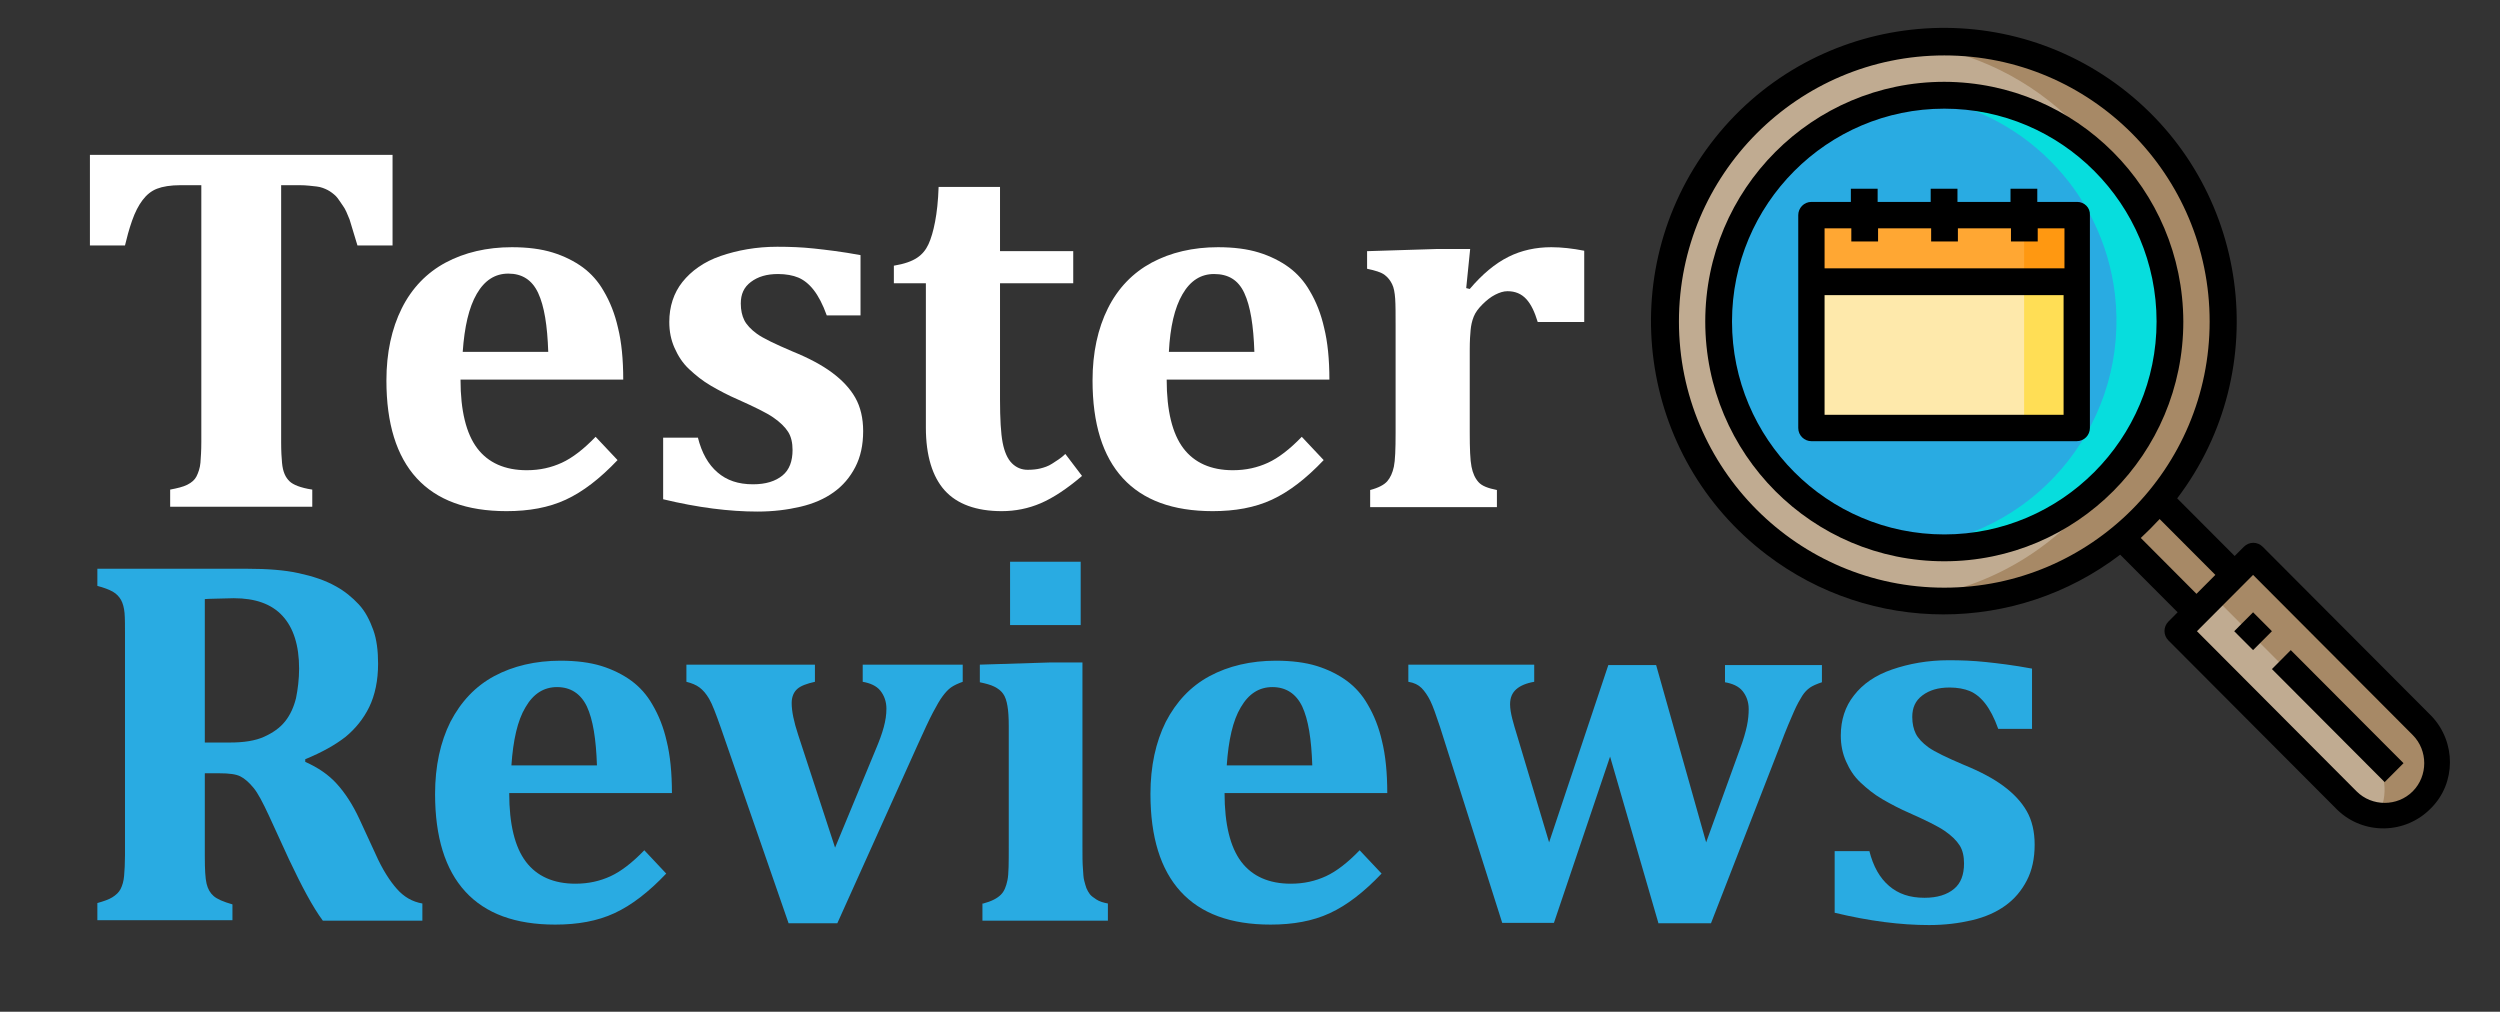 <?xml version="1.0" encoding="UTF-8"?>
<svg xmlns="http://www.w3.org/2000/svg" xmlns:xlink="http://www.w3.org/1999/xlink" width="299pt" height="121pt" viewBox="0 0 299 121" version="1.1">
<rect x="0" y="0" width="299" height="121" fill="#333333" stroke="none"/>
<g id="surface1">
<path style=" stroke:none;fill-rule:nonzero;fill:rgb(100%,100%,100%);fill-opacity:1;" d="M 20.352 60.605 L 20.352 58.555 C 21.191 58.395 21.875 58.238 22.398 57.977 C 22.922 57.711 23.289 57.395 23.5 56.977 C 23.711 56.555 23.922 55.977 23.973 55.344 C 24.023 54.715 24.078 53.871 24.078 52.871 L 24.078 22.148 L 21.613 22.148 C 20.406 22.148 19.461 22.305 18.781 22.57 C 18.098 22.832 17.52 23.305 17.047 23.938 C 16.574 24.566 16.156 25.355 15.789 26.41 C 15.422 27.461 15.16 28.461 14.949 29.355 L 10.754 29.355 L 10.754 18.52 L 46.949 18.52 L 46.949 29.355 L 42.75 29.355 C 42.332 27.988 42.016 26.938 41.809 26.25 C 41.547 25.621 41.336 25.043 41.02 24.621 C 40.707 24.199 40.445 23.727 40.18 23.465 C 39.918 23.199 39.5 22.887 39.184 22.727 C 38.871 22.57 38.398 22.359 37.875 22.305 C 37.348 22.254 36.668 22.148 35.828 22.148 L 33.625 22.148 L 33.625 52.871 C 33.625 53.977 33.676 54.766 33.73 55.344 C 33.781 55.922 33.887 56.344 34.043 56.711 C 34.203 57.082 34.41 57.344 34.621 57.555 C 34.832 57.766 35.199 57.977 35.617 58.133 C 36.039 58.289 36.613 58.449 37.348 58.555 L 37.348 60.605 Z M 20.352 60.605 "/>
<path style=" stroke:none;fill-rule:nonzero;fill:rgb(100%,100%,100%);fill-opacity:1;" d="M 73.859 55.027 C 71.762 57.238 69.715 58.816 67.668 59.762 C 65.621 60.711 63.262 61.133 60.586 61.133 C 55.812 61.133 52.246 59.816 49.832 57.188 C 47.422 54.555 46.215 50.664 46.215 45.508 C 46.215 42.191 46.844 39.297 48.051 36.879 C 49.258 34.457 51.039 32.617 53.297 31.406 C 55.551 30.199 58.227 29.566 61.215 29.566 C 63.105 29.566 64.73 29.777 66.094 30.199 C 67.457 30.617 68.719 31.25 69.715 31.984 C 70.711 32.723 71.551 33.668 72.18 34.773 C 72.965 36.09 73.543 37.562 73.91 39.195 C 74.332 40.879 74.539 42.98 74.539 45.402 L 55.078 45.402 C 55.078 49.137 55.762 51.871 57.074 53.609 C 58.383 55.344 60.379 56.238 63 56.238 C 64.574 56.238 65.938 55.922 67.195 55.344 C 68.457 54.766 69.82 53.715 71.234 52.242 Z M 65.57 42.086 C 65.465 38.93 65.098 36.617 64.363 35.039 C 63.629 33.461 62.422 32.723 60.797 32.723 C 59.223 32.723 57.965 33.512 57.02 35.145 C 56.074 36.773 55.551 39.09 55.34 42.086 Z M 65.57 42.086 "/>
<path style=" stroke:none;fill-rule:nonzero;fill:rgb(100%,100%,100%);fill-opacity:1;" d="M 83.457 52.293 C 83.93 54.188 84.715 55.555 85.816 56.5 C 86.918 57.449 88.285 57.922 90.066 57.922 C 91.59 57.922 92.742 57.555 93.582 56.871 C 94.422 56.188 94.789 55.133 94.789 53.82 C 94.789 52.977 94.633 52.242 94.266 51.66 C 93.898 51.082 93.32 50.504 92.48 49.926 C 91.641 49.348 90.223 48.664 88.23 47.77 C 87.129 47.297 86.027 46.715 85.031 46.137 C 84.035 45.559 83.195 44.875 82.41 44.141 C 81.621 43.402 81.098 42.559 80.676 41.613 C 80.258 40.668 80.047 39.668 80.047 38.508 C 80.047 36.668 80.574 35.039 81.621 33.723 C 82.672 32.406 84.191 31.301 86.184 30.617 C 88.18 29.934 90.434 29.512 92.953 29.512 C 94.473 29.512 95.891 29.566 97.359 29.723 C 98.828 29.883 100.664 30.094 102.918 30.512 L 102.918 37.719 L 98.879 37.719 C 98.406 36.406 97.883 35.406 97.305 34.668 C 96.73 33.934 96.102 33.461 95.469 33.195 C 94.84 32.934 94 32.773 93.059 32.773 C 91.691 32.773 90.645 33.09 89.805 33.723 C 88.965 34.352 88.598 35.195 88.598 36.301 C 88.598 37.09 88.754 37.773 89.02 38.301 C 89.281 38.824 89.805 39.402 90.539 39.93 C 91.273 40.457 92.691 41.141 94.789 42.035 C 96.73 42.824 98.305 43.664 99.508 44.559 C 100.715 45.453 101.66 46.453 102.289 47.559 C 102.918 48.664 103.234 50.031 103.234 51.555 C 103.234 53.238 102.918 54.66 102.289 55.871 C 101.66 57.082 100.82 58.078 99.719 58.867 C 98.617 59.66 97.305 60.238 95.734 60.605 C 94.16 60.973 92.48 61.184 90.59 61.184 C 87.234 61.184 83.457 60.711 79.312 59.711 L 79.312 52.344 L 83.457 52.344 Z M 83.457 52.293 "/>
<path style=" stroke:none;fill-rule:nonzero;fill:rgb(100%,100%,100%);fill-opacity:1;" d="M 129.41 56.922 C 127.625 58.449 125.945 59.555 124.477 60.184 C 123.008 60.816 121.438 61.133 119.809 61.133 C 116.766 61.133 114.461 60.289 112.992 58.66 C 111.523 57.027 110.734 54.504 110.734 51.137 L 110.734 33.879 L 106.906 33.879 L 106.906 31.777 C 108.164 31.566 109.055 31.25 109.688 30.828 C 110.316 30.406 110.734 29.883 111.051 29.199 C 111.363 28.516 111.625 27.621 111.836 26.516 C 112.047 25.41 112.203 24.043 112.258 22.359 L 119.602 22.359 L 119.602 30.039 L 128.359 30.039 L 128.359 33.879 L 119.602 33.879 L 119.602 47.77 C 119.602 50.082 119.703 51.82 119.914 52.926 C 120.125 54.027 120.492 54.871 121.016 55.398 C 121.539 55.922 122.172 56.188 122.906 56.188 C 123.48 56.188 124.008 56.133 124.426 56.027 C 124.844 55.922 125.371 55.766 125.844 55.449 C 126.312 55.133 126.891 54.816 127.414 54.293 Z M 129.41 56.922 "/>
<path style=" stroke:none;fill-rule:nonzero;fill:rgb(100%,100%,100%);fill-opacity:1;" d="M 158.312 55.027 C 156.215 57.238 154.168 58.816 152.121 59.762 C 150.078 60.711 147.715 61.133 145.043 61.133 C 140.27 61.133 136.699 59.816 134.289 57.188 C 131.875 54.555 130.668 50.664 130.668 45.508 C 130.668 42.191 131.297 39.297 132.504 36.879 C 133.711 34.457 135.496 32.617 137.75 31.406 C 140.004 30.199 142.68 29.566 145.672 29.566 C 147.559 29.566 149.184 29.777 150.551 30.199 C 151.914 30.617 153.172 31.25 154.168 31.984 C 155.164 32.723 156.004 33.668 156.633 34.773 C 157.422 36.09 157.996 37.562 158.363 39.195 C 158.785 40.879 158.996 42.98 158.996 45.402 L 139.535 45.402 C 139.535 49.137 140.215 51.871 141.527 53.609 C 142.84 55.344 144.832 56.238 147.453 56.238 C 149.027 56.238 150.391 55.922 151.652 55.344 C 152.91 54.766 154.273 53.715 155.691 52.242 Z M 150.023 42.086 C 149.918 38.93 149.551 36.617 148.816 35.039 C 148.082 33.461 146.879 32.773 145.199 32.773 C 143.625 32.773 142.367 33.562 141.422 35.195 C 140.477 36.824 139.953 39.09 139.797 42.086 Z M 150.023 42.086 "/>
<path style=" stroke:none;fill-rule:nonzero;fill:rgb(100%,100%,100%);fill-opacity:1;" d="M 175.359 34.457 L 175.781 34.562 C 177.301 32.773 178.824 31.512 180.398 30.723 C 181.969 29.934 183.703 29.566 185.539 29.566 C 186.797 29.566 188.109 29.723 189.473 29.988 L 189.473 38.508 L 183.91 38.508 C 183.543 37.301 183.125 36.406 182.547 35.773 C 181.969 35.145 181.234 34.828 180.293 34.828 C 179.82 34.828 179.348 34.984 178.824 35.246 C 178.297 35.512 177.773 35.934 177.301 36.406 C 176.828 36.879 176.461 37.352 176.254 37.879 C 176.043 38.406 175.938 38.93 175.887 39.457 C 175.832 39.984 175.781 40.773 175.781 41.875 L 175.781 51.715 C 175.781 53.66 175.832 55.027 175.992 55.816 C 176.148 56.605 176.41 57.188 176.828 57.66 C 177.25 58.133 177.984 58.395 179.031 58.605 L 179.031 60.656 L 163.871 60.656 L 163.871 58.605 C 164.871 58.344 165.551 57.977 165.918 57.555 C 166.285 57.133 166.547 56.555 166.707 55.816 C 166.863 55.082 166.914 53.715 166.914 51.766 L 166.914 39.09 C 166.914 37.562 166.914 36.457 166.863 35.723 C 166.809 34.984 166.707 34.406 166.496 33.984 C 166.285 33.562 166.023 33.195 165.605 32.879 C 165.184 32.566 164.504 32.355 163.504 32.145 L 163.504 30.039 L 171.953 29.777 L 175.832 29.777 Z M 175.359 34.457 "/>
<path style=" stroke:none;fill-rule:nonzero;fill:rgb(16.078%,67.059%,88.627%);fill-opacity:1;" d="M 27.801 110.059 L 11.645 110.059 L 11.645 108.004 C 12.379 107.797 13.008 107.586 13.43 107.32 C 13.848 107.059 14.215 106.742 14.426 106.32 C 14.637 105.902 14.793 105.375 14.844 104.742 C 14.898 104.113 14.949 103.27 14.949 102.27 L 14.949 75.758 C 14.949 74.809 14.949 73.969 14.898 73.336 C 14.844 72.707 14.688 72.125 14.477 71.758 C 14.27 71.391 13.953 71.023 13.48 70.758 C 13.008 70.496 12.434 70.285 11.645 70.074 L 11.645 68.023 L 29.586 68.023 C 32 68.023 34.043 68.18 35.723 68.551 C 37.402 68.918 38.871 69.391 40.18 70.129 C 41.23 70.707 42.121 71.441 42.91 72.285 C 43.695 73.125 44.219 74.18 44.641 75.336 C 45.059 76.492 45.219 77.859 45.219 79.387 C 45.219 81.387 44.852 83.121 44.168 84.543 C 43.484 85.961 42.488 87.172 41.336 88.121 C 40.129 89.066 38.555 89.961 36.508 90.801 L 36.508 91.117 C 38.031 91.801 39.289 92.645 40.285 93.75 C 41.281 94.852 42.176 96.223 42.961 97.906 L 44.902 102.113 C 45.742 104.008 46.633 105.375 47.473 106.32 C 48.312 107.27 49.309 107.848 50.516 108.059 L 50.516 110.109 L 38.609 110.109 C 37.402 108.48 36.09 106.008 34.57 102.797 L 32.156 97.535 C 31.422 95.957 30.844 94.852 30.32 94.223 C 29.797 93.59 29.27 93.117 28.746 92.855 C 28.223 92.59 27.383 92.484 26.227 92.484 L 24.496 92.484 L 24.496 102.43 C 24.496 103.953 24.551 105.059 24.707 105.691 C 24.863 106.32 25.125 106.797 25.547 107.164 C 25.965 107.531 26.699 107.848 27.801 108.164 Z M 24.496 71.652 L 24.496 88.805 L 27.539 88.805 C 29.164 88.805 30.531 88.594 31.578 88.121 C 32.629 87.645 33.469 87.066 34.098 86.277 C 34.727 85.488 35.145 84.543 35.406 83.488 C 35.617 82.438 35.773 81.227 35.773 79.965 C 35.773 77.176 35.094 75.074 33.781 73.652 C 32.469 72.23 30.531 71.547 27.961 71.547 C 26.176 71.602 25.023 71.602 24.496 71.652 Z M 24.496 71.652 "/>
<path style=" stroke:none;fill-rule:nonzero;fill:rgb(16.078%,67.059%,88.627%);fill-opacity:1;" d="M 79.68 104.48 C 77.582 106.691 75.535 108.27 73.492 109.215 C 71.445 110.164 69.086 110.582 66.41 110.582 C 61.637 110.582 58.07 109.27 55.656 106.637 C 53.242 104.008 52.035 100.113 52.035 94.957 C 52.035 91.645 52.664 88.75 53.871 86.332 C 55.133 83.91 56.863 82.07 59.117 80.859 C 61.375 79.648 64.051 79.02 67.039 79.02 C 68.926 79.02 70.555 79.23 71.918 79.648 C 73.281 80.07 74.539 80.703 75.535 81.438 C 76.535 82.176 77.371 83.121 78.004 84.227 C 78.789 85.543 79.367 87.016 79.734 88.645 C 80.152 90.328 80.363 92.434 80.363 94.852 L 60.902 94.852 C 60.902 98.59 61.582 101.324 62.895 103.059 C 64.207 104.797 66.199 105.691 68.824 105.691 C 70.395 105.691 71.762 105.375 73.02 104.797 C 74.277 104.219 75.641 103.164 77.059 101.691 Z M 71.395 91.539 C 71.289 88.383 70.922 86.066 70.188 84.488 C 69.453 82.965 68.246 82.176 66.621 82.176 C 65.047 82.176 63.785 82.965 62.844 84.594 C 61.898 86.172 61.375 88.488 61.164 91.539 Z M 71.395 91.539 "/>
<path style=" stroke:none;fill-rule:nonzero;fill:rgb(16.078%,67.059%,88.627%);fill-opacity:1;" d="M 97.465 79.492 L 97.465 81.543 C 96.52 81.754 95.785 82.016 95.367 82.387 C 94.945 82.754 94.684 83.332 94.684 84.07 C 94.684 85.066 94.945 86.332 95.469 87.91 L 99.875 101.379 L 104.754 89.594 C 105.176 88.594 105.488 87.75 105.699 86.961 C 105.91 86.172 106.016 85.488 106.016 84.754 C 106.016 83.91 105.75 83.176 105.281 82.594 C 104.809 82.016 104.074 81.703 103.18 81.543 L 103.18 79.492 L 115.141 79.492 L 115.141 81.543 C 114.562 81.754 114.094 81.965 113.727 82.227 C 113.359 82.492 113.043 82.859 112.727 83.281 C 112.414 83.699 112.047 84.332 111.574 85.227 C 111.102 86.121 110.523 87.383 109.738 89.117 L 100.141 110.426 L 94.316 110.426 L 86.184 86.961 C 85.609 85.332 85.188 84.227 84.82 83.594 C 84.453 82.965 84.086 82.543 83.668 82.227 C 83.246 81.91 82.723 81.703 82.094 81.543 L 82.094 79.492 Z M 97.465 79.492 "/>
<path style=" stroke:none;fill-rule:nonzero;fill:rgb(16.078%,67.059%,88.627%);fill-opacity:1;" d="M 117.605 108.059 C 118.602 107.797 119.285 107.426 119.703 107.008 C 120.125 106.586 120.336 106.008 120.492 105.27 C 120.648 104.535 120.648 103.164 120.648 101.168 L 120.648 86.855 C 120.648 85.855 120.598 85.016 120.492 84.438 C 120.387 83.805 120.23 83.332 119.969 82.965 C 119.703 82.594 119.336 82.332 118.918 82.121 C 118.5 81.91 117.922 81.754 117.188 81.598 L 117.188 79.492 L 125.633 79.23 L 129.461 79.23 L 129.461 101.168 C 129.461 102.324 129.461 103.219 129.516 103.848 C 129.566 104.48 129.566 104.953 129.672 105.324 C 129.777 105.691 129.828 105.953 129.934 106.219 C 130.039 106.48 130.195 106.742 130.352 106.953 C 130.512 107.164 130.824 107.375 131.141 107.586 C 131.457 107.797 131.926 107.953 132.504 108.059 L 132.504 110.109 L 117.5 110.109 L 117.5 108.059 Z M 129.25 67.18 L 129.25 74.758 L 120.805 74.758 L 120.805 67.18 Z M 129.25 67.18 "/>
<path style=" stroke:none;fill-rule:nonzero;fill:rgb(16.078%,67.059%,88.627%);fill-opacity:1;" d="M 165.238 104.48 C 163.137 106.691 161.094 108.27 159.047 109.215 C 157 110.164 154.641 110.582 151.965 110.582 C 147.191 110.582 143.625 109.27 141.211 106.637 C 138.801 104.008 137.594 100.113 137.594 94.957 C 137.594 91.645 138.223 88.75 139.43 86.332 C 140.688 83.91 142.418 82.07 144.676 80.859 C 146.93 79.648 149.605 79.02 152.594 79.02 C 154.484 79.02 156.109 79.23 157.473 79.648 C 158.836 80.07 160.098 80.703 161.094 81.438 C 162.09 82.176 162.93 83.121 163.559 84.227 C 164.344 85.543 164.922 87.016 165.289 88.645 C 165.707 90.328 165.918 92.434 165.918 94.852 L 146.457 94.852 C 146.457 98.59 147.141 101.324 148.449 103.059 C 149.762 104.797 151.754 105.691 154.379 105.691 C 155.953 105.691 157.316 105.375 158.574 104.797 C 159.832 104.219 161.199 103.164 162.613 101.691 Z M 156.949 91.539 C 156.844 88.383 156.477 86.066 155.742 84.488 C 155.008 82.965 153.801 82.176 152.176 82.176 C 150.602 82.176 149.344 82.965 148.398 84.594 C 147.453 86.172 146.93 88.488 146.719 91.539 Z M 156.949 91.539 "/>
<path style=" stroke:none;fill-rule:nonzero;fill:rgb(16.078%,67.059%,88.627%);fill-opacity:1;" d="M 198.336 110.371 L 192.566 90.488 L 185.852 110.371 L 179.664 110.371 L 172.215 86.91 C 171.742 85.488 171.375 84.438 171.059 83.805 C 170.746 83.176 170.379 82.648 170.012 82.281 C 169.645 81.91 169.117 81.648 168.438 81.543 L 168.438 79.492 L 183.492 79.492 L 183.492 81.543 C 182.547 81.703 181.812 82.016 181.34 82.438 C 180.867 82.859 180.605 83.438 180.605 84.227 C 180.605 84.754 180.711 85.332 180.867 85.961 C 181.027 86.594 181.234 87.277 181.445 87.961 L 185.273 100.746 L 192.355 79.543 L 198.074 79.543 L 204.055 100.746 L 208.094 89.594 C 208.512 88.488 208.777 87.539 208.934 86.805 C 209.09 86.066 209.145 85.383 209.145 84.805 C 209.145 83.965 208.879 83.227 208.41 82.648 C 207.938 82.07 207.203 81.754 206.309 81.598 L 206.309 79.543 L 217.902 79.543 L 217.902 81.598 C 217.273 81.805 216.801 82.016 216.488 82.227 C 216.172 82.438 215.805 82.805 215.543 83.227 C 215.281 83.648 214.914 84.277 214.547 85.121 C 214.18 85.961 213.602 87.277 212.918 89.117 L 204.633 110.426 L 198.336 110.426 Z M 198.336 110.371 "/>
<path style=" stroke:none;fill-rule:nonzero;fill:rgb(16.078%,67.059%,88.627%);fill-opacity:1;" d="M 223.566 101.746 C 224.039 103.641 224.828 105.008 225.93 105.953 C 227.031 106.902 228.395 107.375 230.176 107.375 C 231.699 107.375 232.852 107.008 233.691 106.32 C 234.531 105.637 234.898 104.586 234.898 103.27 C 234.898 102.43 234.742 101.691 234.375 101.113 C 234.008 100.535 233.43 99.957 232.59 99.379 C 231.75 98.801 230.336 98.113 228.34 97.223 C 227.238 96.746 226.137 96.168 225.141 95.59 C 224.145 95.012 223.305 94.328 222.52 93.59 C 221.73 92.855 221.207 92.012 220.789 91.066 C 220.367 90.117 220.16 89.117 220.16 87.961 C 220.16 86.121 220.684 84.488 221.73 83.176 C 222.781 81.805 224.301 80.754 226.297 80.07 C 228.289 79.387 230.543 78.965 233.062 78.965 C 234.582 78.965 236 79.02 237.469 79.176 C 238.938 79.332 240.773 79.543 243.031 79.965 L 243.031 87.172 L 238.988 87.172 C 238.52 85.855 237.992 84.859 237.418 84.121 C 236.84 83.387 236.211 82.91 235.582 82.648 C 234.949 82.387 234.113 82.227 233.168 82.227 C 231.805 82.227 230.754 82.543 229.914 83.176 C 229.074 83.805 228.707 84.648 228.707 85.754 C 228.707 86.543 228.867 87.227 229.129 87.75 C 229.391 88.277 229.914 88.855 230.648 89.383 C 231.383 89.91 232.801 90.594 234.898 91.488 C 236.84 92.277 238.414 93.117 239.621 94.012 C 240.824 94.906 241.77 95.906 242.398 97.012 C 243.031 98.113 243.344 99.484 243.344 101.008 C 243.344 102.691 243.031 104.113 242.398 105.324 C 241.77 106.531 240.93 107.531 239.828 108.32 C 238.727 109.109 237.418 109.688 235.844 110.059 C 234.27 110.426 232.59 110.637 230.703 110.637 C 227.344 110.637 223.566 110.164 219.426 109.164 L 219.426 101.797 L 223.566 101.797 Z M 223.566 101.746 "/>
<path style=" stroke:none;fill-rule:nonzero;fill:rgb(75.294%,67.059%,56.863%);fill-opacity:1;" d="M 289.664 95.801 C 287.199 98.273 283.16 98.273 280.691 95.801 L 260.496 75.547 L 262.754 73.285 L 267.266 68.758 L 269.52 66.496 L 289.715 86.75 C 292.18 89.277 292.18 93.273 289.664 95.801 Z M 289.664 95.801 "/>
<path style=" stroke:none;fill-rule:nonzero;fill:rgb(65.49%,53.725%,40%);fill-opacity:1;" d="M 289.664 95.801 C 288.246 97.223 286.305 97.852 284.363 97.59 C 285.781 95.117 285.363 92.012 283.316 89.961 L 264.695 71.285 L 267.211 68.758 L 269.469 66.496 L 289.664 86.75 C 292.18 89.277 292.18 93.273 289.664 95.801 Z M 289.664 95.801 "/>
<path style=" stroke:none;fill-rule:nonzero;fill:rgb(65.49%,53.725%,40%);fill-opacity:1;" d="M 267.211 68.758 L 262.699 73.285 L 253.73 64.289 C 255.355 62.922 256.879 61.445 258.242 59.762 Z M 267.211 68.758 "/>
<path style=" stroke:none;fill-rule:nonzero;fill:rgb(75.294%,67.059%,56.863%);fill-opacity:1;" d="M 265.848 38.457 C 265.848 56.922 250.898 71.863 232.539 71.863 C 214.125 71.863 199.227 56.871 199.227 38.457 C 199.227 20.043 214.18 5.051 232.539 5.051 C 250.898 4.996 265.797 19.832 265.848 38.195 C 265.848 38.301 265.848 38.352 265.848 38.457 Z M 265.848 38.457 "/>
<path style=" stroke:none;fill-rule:nonzero;fill:rgb(65.49%,53.725%,40%);fill-opacity:1;" d="M 265.848 38.457 C 265.848 56.922 250.949 71.863 232.539 71.863 C 232.539 71.863 232.539 71.863 232.484 71.863 C 231.176 71.863 229.809 71.812 228.5 71.602 C 246.754 69.391 259.816 52.766 257.613 34.406 C 255.777 19.098 243.766 7.051 228.5 5.207 C 229.809 5.051 231.121 4.945 232.484 4.945 C 250.949 5.051 265.848 19.992 265.848 38.457 Z M 265.848 38.457 "/>
<path style=" stroke:none;fill-rule:nonzero;fill:rgb(16.078%,67.059%,88.627%);fill-opacity:1;" d="M 259.5 38.457 C 259.5 53.391 247.43 65.496 232.539 65.496 C 217.648 65.496 205.574 53.391 205.574 38.457 C 205.574 23.523 217.648 11.418 232.539 11.418 C 247.43 11.418 259.5 23.523 259.5 38.457 Z M 259.5 38.457 "/>
<path style=" stroke:none;fill-rule:nonzero;fill:rgb(2.745%,86.667%,86.667%);fill-opacity:1;" d="M 259.5 38.457 C 259.5 53.398 247.438 65.496 232.539 65.496 C 231.488 65.496 230.441 65.445 229.34 65.289 C 244.133 63.5 254.676 50.031 252.945 35.195 C 251.477 22.781 241.719 12.996 229.34 11.52 C 230.387 11.418 231.438 11.312 232.539 11.312 C 247.438 11.418 259.5 23.516 259.5 38.457 Z M 259.5 38.457 "/>
<path style=" stroke:none;fill-rule:nonzero;fill:rgb(99.608%,91.373%,67.059%);fill-opacity:1;" d="M 216.645 33.668 L 248.379 33.668 L 248.379 51.188 L 216.645 51.188 Z M 216.645 33.668 "/>
<path style=" stroke:none;fill-rule:nonzero;fill:rgb(100%,65.49%,20%);fill-opacity:1;" d="M 232.539 25.727 L 248.434 25.727 L 248.434 33.668 L 216.645 33.668 L 216.645 25.727 Z M 232.539 25.727 "/>
<path style=" stroke:none;fill-rule:nonzero;fill:rgb(100%,87.059%,33.333%);fill-opacity:1;" d="M 242.086 33.668 L 248.434 33.668 L 248.434 51.188 L 242.086 51.188 Z M 242.086 33.668 "/>
<path style=" stroke:none;fill-rule:nonzero;fill:rgb(100%,59.608%,6.667%);fill-opacity:1;" d="M 242.086 25.727 L 248.434 25.727 L 248.434 33.668 L 242.086 33.668 Z M 242.086 25.727 "/>
<path style=" stroke:none;fill-rule:nonzero;fill:rgb(0%,0%,0%);fill-opacity:1;" d="M 290.816 85.648 L 270.621 65.395 C 269.992 64.762 268.996 64.762 268.367 65.395 L 267.266 66.496 L 260.391 59.605 C 272.09 44.191 269.047 22.148 253.68 10.469 C 238.309 -1.211 216.277 1.734 204.578 17.203 C 192.883 32.672 195.922 54.66 211.293 66.34 C 223.777 75.863 241.09 75.863 253.574 66.34 L 260.445 73.23 L 259.344 74.336 C 258.715 74.969 258.715 75.969 259.344 76.598 L 279.539 96.852 C 282.688 99.902 287.723 99.797 290.766 96.641 C 293.754 93.645 293.754 88.75 290.816 85.648 Z M 232.539 70.285 C 215.02 70.285 200.801 56.027 200.801 38.457 C 200.801 20.887 215.02 6.629 232.539 6.629 C 250.059 6.629 264.273 20.887 264.273 38.457 C 264.273 56.027 250.059 70.285 232.539 70.285 Z M 256.039 64.34 C 256.824 63.605 257.559 62.867 258.293 62.078 L 264.957 68.758 L 262.699 71.023 Z M 288.562 94.645 C 286.727 96.484 283.684 96.484 281.848 94.645 L 262.754 75.492 L 269.469 68.758 L 288.562 87.91 C 290.398 89.75 290.398 92.801 288.562 94.645 Z M 288.562 94.645 "/>
<path style=" stroke:none;fill-rule:nonzero;fill:rgb(0%,0%,0%);fill-opacity:1;" d="M 232.539 9.785 C 216.75 9.785 203.949 22.621 203.949 38.457 C 203.949 54.293 216.75 67.129 232.539 67.129 C 248.328 67.129 261.125 54.293 261.125 38.457 C 261.074 22.621 248.328 9.836 232.539 9.785 Z M 232.539 63.918 C 218.531 63.918 207.148 52.504 207.148 38.457 C 207.148 24.41 218.531 12.996 232.539 12.996 C 246.543 12.996 257.926 24.41 257.926 38.457 C 257.926 52.504 246.543 63.918 232.539 63.918 Z M 232.539 63.918 "/>
<path style=" stroke:none;fill-rule:nonzero;fill:rgb(0%,0%,0%);fill-opacity:1;" d="M 267.211 75.492 L 269.469 73.23 L 271.723 75.492 L 269.469 77.754 Z M 267.211 75.492 "/>
<path style=" stroke:none;fill-rule:nonzero;fill:rgb(0%,0%,0%);fill-opacity:1;" d="M 271.723 80.02 L 273.977 77.754 L 287.461 91.277 L 285.203 93.539 Z M 271.723 80.02 "/>
<path style=" stroke:none;fill-rule:nonzero;fill:rgb(0%,0%,0%);fill-opacity:1;" d="M 248.434 24.148 L 243.66 24.148 L 243.66 22.57 L 240.457 22.57 L 240.457 24.148 L 234.113 24.148 L 234.113 22.57 L 230.91 22.57 L 230.91 24.148 L 224.566 24.148 L 224.566 22.57 L 221.363 22.57 L 221.363 24.148 L 216.645 24.148 C 215.754 24.148 215.07 24.883 215.07 25.727 L 215.07 51.188 C 215.07 52.082 215.805 52.766 216.645 52.766 L 248.379 52.766 C 249.273 52.766 249.953 52.031 249.953 51.188 L 249.953 25.727 C 250.008 24.832 249.273 24.148 248.434 24.148 Z M 246.805 49.609 L 218.219 49.609 L 218.219 35.301 L 246.805 35.301 Z M 246.805 32.09 L 218.219 32.09 L 218.219 27.305 L 221.418 27.305 L 221.418 28.883 L 224.617 28.883 L 224.617 27.305 L 230.965 27.305 L 230.965 28.883 L 234.164 28.883 L 234.164 27.305 L 240.512 27.305 L 240.512 28.883 L 243.711 28.883 L 243.711 27.305 L 246.91 27.305 L 246.91 32.09 Z M 246.805 32.09 "/>
</g>
</svg>
